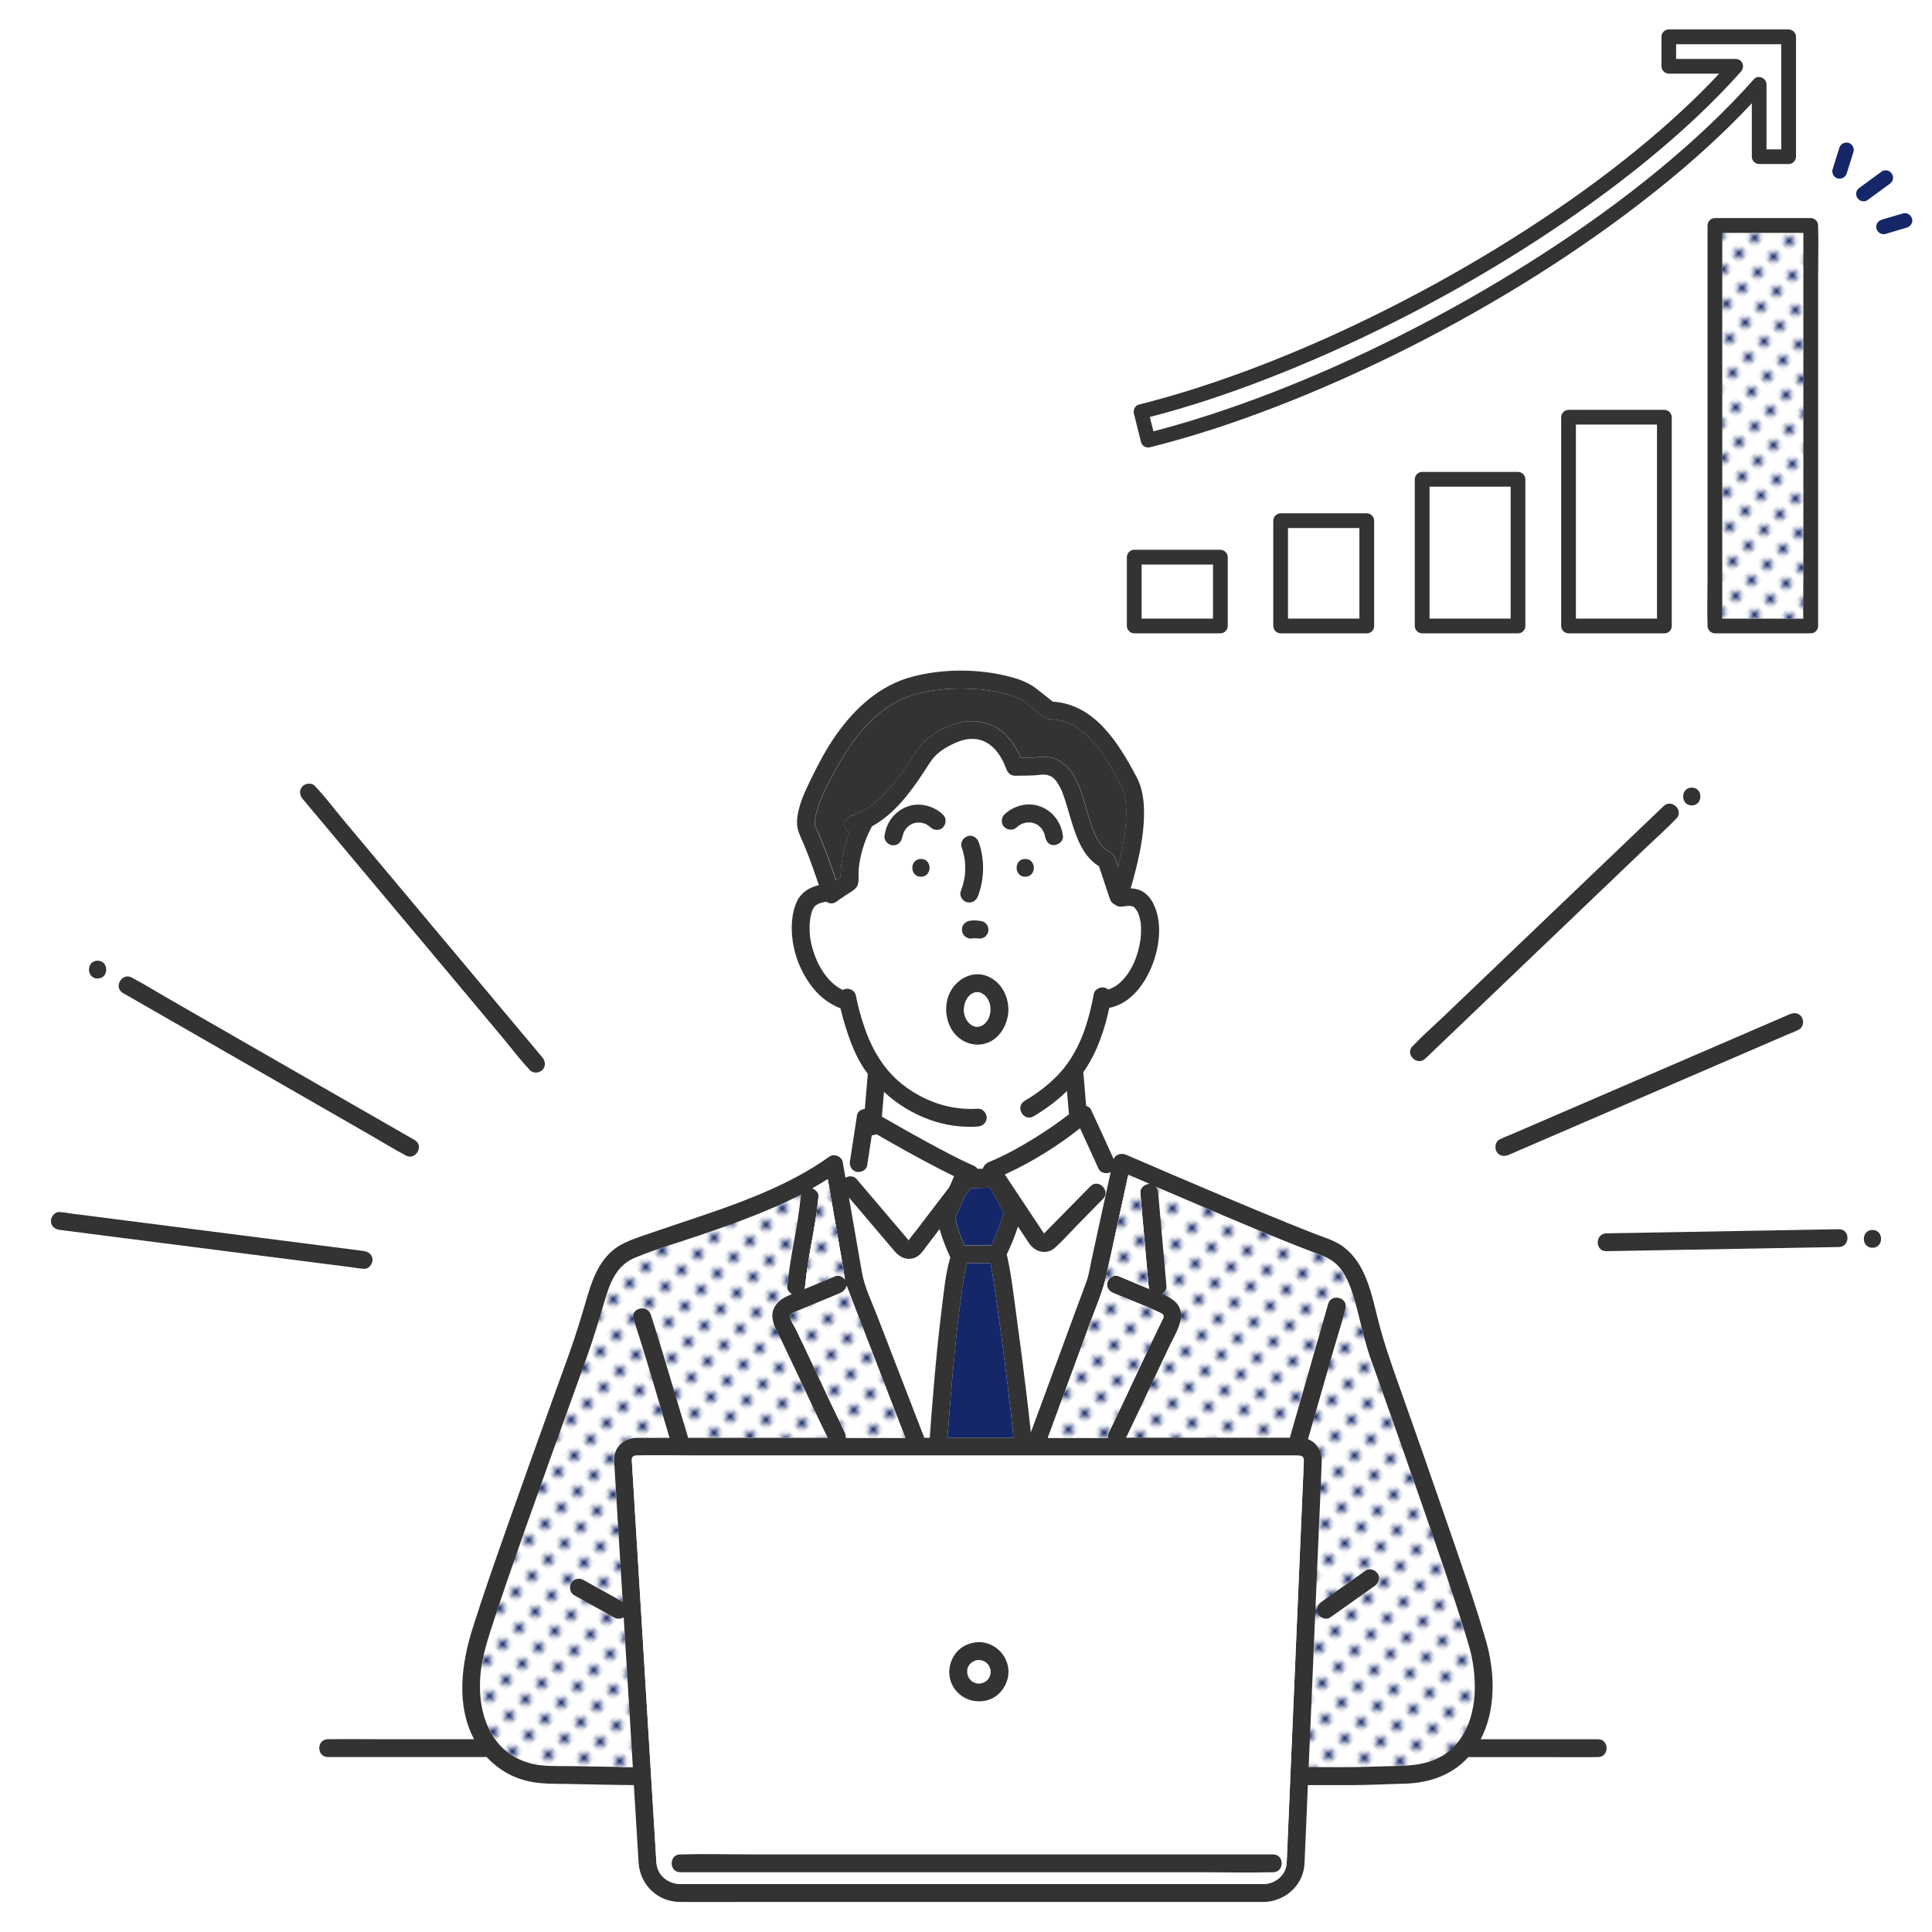 <?xml version="1.0" encoding="UTF-8"?>
<svg id="feature02" xmlns="http://www.w3.org/2000/svg" width="500" height="500" xmlns:xlink="http://www.w3.org/1999/xlink" viewBox="0 0 500 500">
  <defs>
    <style>
      .cls-1 {
        fill: url(#_新規パターン_2-4);
      }

      .cls-1, .cls-2, .cls-3, .cls-4, .cls-5, .cls-6, .cls-7, .cls-8, .cls-9, .cls-10 {
        stroke-width: 0px;
      }

      .cls-2 {
        fill: url(#_新規パターン_2-2);
      }

      .cls-3 {
        fill: #152768;
      }

      .cls-4 {
        fill: none;
      }

      .cls-5 {
        fill: url(#_新規パターン_2-5);
      }

      .cls-6 {
        fill: url(#_新規パターン_2);
      }

      .cls-11 {
        clip-path: url(#clippath);
      }

      .cls-7 {
        fill: url(#_新規パターン_2-6);
      }

      .cls-8 {
        fill: #333;
      }

      .cls-9 {
        fill: url(#_新規パターン_2-3);
      }

      .cls-10 {
        fill: #fff;
      }
    </style>
    <clipPath id="clippath">
      <rect class="cls-4" y="0" width="500" height="500"/>
    </clipPath>
    <pattern id="_新規パターン_2" data-name="新規パターン 2" x="0" y="0" width="4.98" height="5.18" patternTransform="translate(5527.49 -7172.52) rotate(-45) scale(1.15)" patternUnits="userSpaceOnUse" viewBox="0 0 4.98 5.18">
      <g>
        <rect class="cls-4" y="0" width="4.98" height="5.18"/>
        <rect class="cls-10" x="0" y="0" width="4.98" height="5.18"/>
        <circle class="cls-3" cx="2.49" cy="2.59" r="1.06"/>
      </g>
    </pattern>
    <pattern id="_新規パターン_2-2" data-name="新規パターン 2" patternTransform="translate(5973.21 -7148.52) rotate(-45) scale(1.19)" xlink:href="#_新規パターン_2"/>
    <pattern id="_新規パターン_2-3" data-name="新規パターン 2" patternTransform="translate(5973.21 -7148.52) rotate(-45) scale(1.19)" xlink:href="#_新規パターン_2"/>
    <pattern id="_新規パターン_2-4" data-name="新規パターン 2" patternTransform="translate(5973.21 -7148.52) rotate(-45) scale(1.19)" xlink:href="#_新規パターン_2"/>
    <pattern id="_新規パターン_2-5" data-name="新規パターン 2" patternTransform="translate(5973.21 -7148.52) rotate(-45) scale(1.19)" xlink:href="#_新規パターン_2"/>
    <pattern id="_新規パターン_2-6" data-name="新規パターン 2" patternTransform="translate(5973.21 -7148.52) rotate(-45) scale(1.19)" xlink:href="#_新規パターン_2"/>
  </defs>
  <g class="cls-11">
    <g id="AdobeStock_486859202">
      <g>
        <path class="cls-4" d="M453.92,20.48c1.12-1.26,3.25-.23,3.25,1.35v16.81h3.81V11.44h-27.2v3.81h15.45c1.72,0,2.42,2.05,1.35,3.25-.86.96-1.72,1.92-2.6,2.86-7.61,8.17-15.99,15.62-24.73,22.56-9.56,7.59-19.58,14.59-29.91,21.09-10.56,6.64-21.45,12.76-32.59,18.37-10.88,5.47-22.02,10.45-33.38,14.84-9.75,3.76-19.68,7.07-29.79,9.69.31,1.23.62,2.47.92,3.7.63-.16,1.26-.32,1.88-.49,11.11-2.98,22-6.75,32.67-11.03,11.51-4.61,22.78-9.84,33.79-15.56,11.26-5.85,22.25-12.22,32.9-19.12,10.29-6.67,20.26-13.83,29.72-21.63,8.69-7.17,16.98-14.87,24.46-23.31Z"/>
        <path class="cls-10" d="M334.22,160.09h17.59v-23.44h-18.48v23.44h.89Z"/>
        <path class="cls-8" d="M353.72,132.84h-22.29c-1.03,0-1.91.87-1.91,1.91v27.25c0,1.03.87,1.91,1.91,1.91h22.29c.56,0,.98-.2,1.29-.51.02-.02.04-.04.06-.06.01-.01.02-.02.04-.04.31-.3.52-.73.52-1.3v-27.25c0-1.03-.87-1.91-1.91-1.91ZM333.33,136.65h18.48v23.44h-18.48v-23.44Z"/>
        <path class="cls-10" d="M296.34,160.09h17.59v-13.99h-18.48v13.99h.89Z"/>
        <path class="cls-8" d="M293.54,163.9h22.29c.56,0,.98-.2,1.29-.51.02-.02.04-.04.06-.06.01-.01.02-.02.04-.04.31-.3.52-.73.52-1.3v-17.8c0-1.03-.87-1.91-1.91-1.91h-22.29c-1.03,0-1.91.87-1.91,1.91v17.8c0,1.03.87,1.91,1.91,1.91ZM295.45,146.1h18.48v13.99h-18.48v-13.99Z"/>
        <path class="cls-10" d="M408.99,160.09h19.84v-50.21h-20.99v50.21h1.15Z"/>
        <path class="cls-8" d="M430.74,106.07h-24.8c-1.03,0-1.91.87-1.91,1.91v54.02c0,1.03.87,1.91,1.91,1.91h24.8c.56,0,.98-.2,1.29-.51.02-.02.04-.04.07-.06.01-.01.02-.02.03-.04.31-.3.52-.73.52-1.3v-54.02c0-1.03-.87-1.91-1.91-1.91ZM407.84,114.64v-4.76h20.99v50.21h-20.99v-45.45Z"/>
        <path class="cls-10" d="M371.11,160.09h19.84v-34.15h-20.99v34.15h1.15Z"/>
        <path class="cls-8" d="M392.85,122.13h-24.8c-1.03,0-1.91.87-1.91,1.91v37.96c0,1.03.87,1.91,1.91,1.91h24.8c.56,0,.98-.2,1.29-.51.02-.02.04-.04.07-.06.01-.01.02-.02.03-.04.31-.3.52-.73.52-1.3v-37.96c0-1.03-.87-1.91-1.91-1.91ZM369.96,128.77v-2.83h20.99v34.15h-20.99v-31.32Z"/>
        <path class="cls-6" d="M446.87,160.09h19.81c-.06-3.62.03-7.25.03-10.87V60.26h-20.95c0,.77-.04,1.54-.04,2.3v97.53h1.15Z"/>
        <path class="cls-8" d="M468.62,163.9c.56,0,.98-.2,1.29-.51.02-.02.04-.04.06-.06.01-.01.02-.02.04-.04.31-.3.52-.73.52-1.3v-90.87c0-4.19.13-8.4,0-12.59,0-.06,0-.12,0-.18,0-1.03-.87-1.91-1.91-1.91h-24.8c-1.03,0-1.91.87-1.91,1.91v90.87c0,4.19-.13,8.4,0,12.59,0,.06,0,.12,0,.18,0,1.03.87,1.91,1.91,1.91h24.8ZM445.72,126.86V62.56c0-.76.03-1.53.04-2.3h20.95v88.97c0,3.62-.09,7.25-.03,10.87h-20.96v-33.23Z"/>
        <path class="cls-8" d="M453.37,26.73v13.81c0,1.03.87,1.91,1.91,1.91h7.62c1.03,0,1.91-.87,1.91-1.91V9.53c0-1.03-.87-1.91-1.91-1.91h-31.01c-.56,0-.98.2-1.29.51-.02.02-.04.04-.06.06-.01.01-.02.02-.03.04-.31.3-.52.73-.52,1.3v7.62c0,1.03.87,1.91,1.91,1.91h13.03c-6.46,6.89-13.45,13.26-20.75,19.25-9.23,7.58-18.96,14.54-28.99,21.01-10.39,6.71-21.11,12.9-32.09,18.59-10.73,5.56-21.71,10.65-32.93,15.13-10.34,4.13-20.89,7.79-31.64,10.68-1.25.34-2.5.66-3.75.97-1.02.25-1.58,1.36-1.33,2.34.62,2.46,1.23,4.93,1.85,7.39.25,1.01,1.36,1.58,2.34,1.33,11.05-2.77,21.88-6.35,32.5-10.45,11.71-4.52,23.18-9.66,34.39-15.31,11.42-5.76,22.58-12.06,33.4-18.89,10.59-6.69,20.85-13.9,30.64-21.71,8.76-6.99,17.16-14.49,24.82-22.68ZM366.84,84.54c-11.01,5.72-22.27,10.95-33.79,15.56-10.67,4.27-21.56,8.04-32.67,11.03-.63.17-1.26.33-1.88.49-.31-1.23-.62-2.47-.92-3.7,10.11-2.62,20.05-5.93,29.79-9.69,11.36-4.38,22.5-9.37,33.38-14.84,11.14-5.6,22.03-11.73,32.59-18.37,10.33-6.5,20.35-13.5,29.91-21.09,8.74-6.94,17.11-14.39,24.73-22.56.88-.94,1.75-1.9,2.6-2.86,1.07-1.2.37-3.25-1.35-3.25h-15.45v-3.81h27.2v27.2h-3.81v-16.81c0-1.58-2.13-2.61-3.25-1.35-7.48,8.44-15.77,16.14-24.46,23.31-9.46,7.8-19.44,14.97-29.72,21.63-10.65,6.9-21.64,13.27-32.9,19.12Z"/>
        <path class="cls-3" d="M475.6,46.18c1.04.24,2.02-.31,2.34-1.33.51-1.62,1.01-3.24,1.52-4.86.07-.23.15-.46.22-.7.3-.95-.35-2.12-1.33-2.34-1.04-.24-2.02.31-2.34,1.33-.51,1.62-1.01,3.24-1.52,4.86-.07.23-.15.46-.22.7-.3.95.35,2.12,1.33,2.34Z"/>
        <path class="cls-3" d="M481.77,52.03c.47.11,1.06.11,1.47-.19,1.67-1.23,3.35-2.45,5.02-3.68.24-.17.48-.35.71-.52.41-.3.73-.63.88-1.14.13-.46.07-1.06-.19-1.47-.26-.41-.65-.76-1.14-.88-.47-.11-1.06-.11-1.47.19-1.67,1.23-3.35,2.45-5.02,3.67-.24.17-.48.35-.71.52-.41.3-.73.63-.88,1.14-.13.46-.07,1.06.19,1.47.26.41.65.77,1.14.88Z"/>
        <path class="cls-3" d="M486.96,56.87c-.96.28-1.65,1.35-1.33,2.34.31.97,1.32,1.63,2.34,1.33,1.61-.48,3.22-.95,4.83-1.43.23-.07.47-.14.7-.21.96-.28,1.65-1.35,1.33-2.34-.31-.97-1.32-1.63-2.34-1.33-1.61.48-3.22.95-4.83,1.43-.23.07-.47.14-.7.21Z"/>
      </g>
      <g>
        <path class="cls-8" d="M134.5,266.66c-4.67-5.57-9.33-11.14-14-16.71-5.67-6.77-11.34-13.53-17.01-20.3-4.88-5.83-9.77-11.66-14.65-17.49-2.37-2.83-4.62-5.88-7.17-8.56-.04-.04-.07-.08-.1-.12-.8-.96-2.44-.83-3.26,0-.95.95-.8,2.3,0,3.26,1.95,2.33,3.91,4.66,5.86,6.99,4.67,5.57,9.33,11.14,14,16.71,5.67,6.77,11.34,13.53,17.01,20.3,4.88,5.83,9.77,11.66,14.65,17.49,2.37,2.83,4.62,5.88,7.17,8.56.04.04.07.08.1.12.8.96,2.44.83,3.26,0,.95-.95.8-2.3,0-3.26-1.95-2.33-3.91-4.66-5.86-6.99Z"/>
        <path class="cls-8" d="M107.29,295.03c-2.42-1.39-4.83-2.78-7.25-4.16-5.84-3.35-11.68-6.71-17.52-10.06-7.03-4.04-14.06-8.08-21.1-12.12-6.08-3.49-12.16-6.99-18.24-10.48-2.96-1.7-5.88-3.52-8.89-5.11-.04-.02-.09-.05-.13-.08-2.58-1.48-4.91,2.5-2.33,3.98,2.42,1.39,4.83,2.78,7.25,4.16,5.84,3.35,11.68,6.71,17.52,10.06,7.03,4.04,14.06,8.08,21.1,12.12,6.08,3.49,12.16,6.99,18.24,10.48,2.96,1.7,5.88,3.52,8.89,5.11.04.02.09.05.13.08,2.58,1.48,4.91-2.5,2.33-3.98Z"/>
        <path class="cls-8" d="M94.1,323.75c-2.6-.33-5.19-.66-7.78-1-6.27-.8-12.54-1.61-18.82-2.41-7.55-.97-15.11-1.94-22.66-2.9-6.54-.84-13.07-1.67-19.61-2.51-2.17-.28-4.34-.56-6.51-.83-1.02-.13-2.07-.35-3.09-.4-.05,0-.09-.01-.14-.02-1.24-.16-2.31,1.17-2.31,2.31,0,1.38,1.07,2.15,2.31,2.31,2.59.33,5.19.66,7.78,1,6.27.8,12.54,1.61,18.82,2.41,7.55.97,15.11,1.94,22.66,2.9,6.54.84,13.07,1.67,19.61,2.51,2.17.28,4.34.56,6.51.83,1.02.13,2.07.35,3.09.4.05,0,.09.01.14.02,1.24.16,2.31-1.17,2.31-2.31,0-1.38-1.07-2.15-2.31-2.31Z"/>
        <path class="cls-8" d="M25.26,253.24c2.97,0,2.97-4.61,0-4.61s-2.97,4.61,0,4.61Z"/>
      </g>
      <g>
        <path class="cls-8" d="M409.58,235.04c5.4-5.17,10.81-10.33,16.21-15.5,2.62-2.5,5.37-4.91,7.88-7.53.03-.04.07-.07.11-.11,2.15-2.06-1.11-5.32-3.26-3.26-2.15,2.06-4.3,4.11-6.45,6.17-5.17,4.94-10.33,9.88-15.5,14.82-6.25,5.98-12.5,11.95-18.75,17.93-5.4,5.17-10.81,10.33-16.21,15.5-2.62,2.5-5.37,4.91-7.88,7.53-.03.04-.07.07-.11.11-2.15,2.06,1.11,5.32,3.26,3.26,2.15-2.06,4.3-4.11,6.45-6.17,5.17-4.94,10.33-9.88,15.5-14.82,6.25-5.98,12.5-11.95,18.75-17.93Z"/>
        <path class="cls-8" d="M437.52,278.56c6.23-2.69,12.46-5.38,18.7-8.07,2.07-.89,4.14-1.79,6.21-2.68.97-.42,2.01-.78,2.95-1.28.04-.02.09-.04.13-.06,1.14-.49,1.4-2.17.83-3.16-.69-1.18-2.01-1.32-3.16-.83-2.49,1.08-4.99,2.15-7.48,3.23-5.95,2.57-11.91,5.14-17.86,7.71-7.24,3.12-14.48,6.25-21.71,9.37-6.23,2.69-12.46,5.38-18.7,8.07-2.07.89-4.14,1.79-6.21,2.68-.97.42-2.01.78-2.95,1.28-.04.02-.09.04-.13.06-1.14.49-1.4,2.17-.83,3.16.69,1.18,2.01,1.32,3.16.83,2.49-1.08,4.99-2.15,7.48-3.23,5.95-2.57,11.91-5.14,17.86-7.71,7.24-3.12,14.48-6.25,21.71-9.37Z"/>
        <path class="cls-8" d="M475.89,318.12c-6.78.12-13.56.24-20.34.36-10.8.19-21.6.38-32.4.58-2.47.04-4.94.09-7.42.13-2.97.05-2.98,4.67,0,4.61,6.78-.12,13.56-.24,20.34-.36,10.8-.19,21.6-.38,32.4-.58,2.47-.04,4.94-.09,7.42-.13,2.97-.05,2.98-4.67,0-4.61Z"/>
        <path class="cls-8" d="M437.83,208.44c2.97,0,2.97-4.61,0-4.61s-2.97,4.61,0,4.61Z"/>
        <path class="cls-8" d="M484.59,318.31c-2.97,0-2.97,4.61,0,4.61s2.97-4.61,0-4.61Z"/>
      </g>
      <g>
        <path class="cls-2" d="M163.31,450.09c-.16-2.63-.32-5.26-.48-7.9-.48-7.89-.96-15.78-1.45-23.68-.71.44-1.67.47-2.42.06-.43-.24-.86-.48-1.29-.72-3.02-1.68-6.04-3.36-9.06-5.04-1.13-.63-1.4-2.07-.83-3.16.59-1.12,2.1-1.41,3.16-.83.43.24.86.48,1.29.72,2.97,1.65,5.93,3.3,8.9,4.95-.23-3.8-.46-7.59-.7-11.39-.49-8.04-.98-16.08-1.47-24.13-.04-.58-.1-1.17-.05-1.76.25-3.04,2.77-5.11,5.73-5.15,1.49-.02,2.98,0,4.46,0h4.15c-.1-.32-.19-.64-.28-.96-2.95-9.92-5.77-19.91-9.04-29.73-.94-2.83,3.52-4.03,4.45-1.23,1.48,4.46,2.82,8.97,4.17,13.47,1.85,6.14,3.69,12.29,5.51,18.44h36.12c-1.58-3.27-3.15-6.55-4.7-9.84-2.39-5.09-4.76-10.18-7.2-15.25-.97-2.01-2.42-4.21-2.43-6.51-.01-2.16,1.48-3.85,3.31-4.8.57-.29,1.16-.56,1.75-.82-.72-.4-1.28-1.15-1.2-1.99.72-7.79,2.76-15.39,3.48-23.18.02-.2.06-.4.12-.59-2.44,1.25-4.93,2.41-7.44,3.5-6.26,2.69-12.67,4.99-19.12,7.17-5.52,1.87-11.19,3.5-16.57,5.75-4.78,2-6.44,6.65-7.8,11.32-1.44,4.95-2.92,9.84-4.67,14.7-3.29,9.12-6.59,18.24-9.85,27.37-3.69,10.33-7.37,20.66-10.92,31.03-1.35,3.94-2.68,7.88-3.95,11.84-1.36,4.26-2.59,8.52-2.78,13.02-.22,5.2.7,10.55,3.62,14.94.08.12.17.22.25.33,1.36,1.92,3.11,3.48,5.12,4.61,1.99,1.12,4.21,1.85,6.52,2.12,2.9.34,5.93.2,8.84.25,4.06.07,8.11.14,12.17.21,1,.02,2,.02,2.99.03-.05-.87-.11-1.74-.16-2.61-.09-1.54-.19-3.08-.28-4.61Z"/>
        <path class="cls-9" d="M301.86,332.89c.07.83-.46,1.56-1.16,1.97,1.04.44,2.04.95,2.9,1.61,4.24,3.26.77,8.28-.98,11.93-1.29,2.69-2.57,5.39-3.84,8.1-2.44,5.21-4.89,10.41-7.38,15.59h42.39c.67-2.33,1.33-4.66,2-6.99,1.86-6.5,3.73-13.01,5.59-19.52.78-2.71,1.55-5.42,2.33-8.12.82-2.85,5.27-1.63,4.45,1.23-.01.05-.03.1-.04.14-.8,3.34-1.9,6.64-2.85,9.94-1.95,6.81-3.9,13.62-5.85,20.43-.31,1.09-.62,2.18-.94,3.27,2.31.88,3.65,3.19,3.56,5.67-.24,7.07-.6,14.15-.9,21.22-.55,12.88-1.1,25.75-1.65,38.63-.17,4.04-.34,8.07-.52,12.11-.07,1.54-.13,3.08-.2,4.61-.04.88-.08,1.76-.11,2.64h7.54c1.45,0,2.9.02,4.35-.01,3.66-.09,7.32-.2,10.98-.3,3.92-.11,7.69-.39,11.16-2.32.18-.1.36-.18.54-.29,1.9-1.17,3.42-2.64,4.63-4.32,4.74-6.62,4.46-16.49,2.32-24.04-.25-.85-.5-1.7-.76-2.55-3.37-11.02-7.19-21.92-10.96-32.81-4.01-11.6-8.09-23.19-12.21-34.75-.86-2.4-1.76-4.79-2.49-7.23-1.06-3.56-1.83-7.2-2.8-10.79-.82-3.04-1.74-6.11-3.46-8.78-1.44-2.23-3.37-3.48-5.82-4.4-10.83-4.07-21.47-8.65-32.12-13.17-3.52-1.5-7.04-3-10.56-4.51.4.42.64,1,.7,1.62.72,8.07,1.43,16.13,2.15,24.2ZM353.43,406.45c1.05-.75,2.53-.15,3.16.83.72,1.11.15,2.46-.83,3.16-.47.34-.95.67-1.42,1.01-3.35,2.38-6.71,4.76-10.06,7.13-1.05.75-2.53.15-3.16-.83-.72-1.11-.15-2.46.83-3.16.47-.34.95-.67,1.42-1.01,3.35-2.38,6.71-4.76,10.06-7.13Z"/>
        <path class="cls-10" d="M260.05,303.95c.97,1.46,1.93,2.91,2.9,4.37,1.98,2.98,3.96,5.97,5.94,8.95.31.47.63.95.94,1.42.08.12.26.32.39.51.06-.05.1-.09.11-.1,3.96-4.03,7.91-8.05,11.87-12.08,2.09-2.12,5.35,1.14,3.26,3.26-2.2,2.24-4.39,4.47-6.59,6.71-1.91,1.95-3.75,4.06-5.78,5.88-2.17,1.94-5.14,1.21-6.71-1.04-.54-.78-1.05-1.58-1.57-2.37-.45-.68-.9-1.36-1.35-2.04-.78,2.46-1.79,4.88-2.9,7.22,1.17,5.07,1.74,10.33,2.45,15.48.97,6.97,1.86,13.96,2.69,20.95.38,3.21.77,6.42,1.09,9.64.73-1.99,1.46-3.98,2.2-5.96,3.33-9.04,6.66-18.08,9.99-27.12.76-2.06,1.55-4.11,2.28-6.18.61-1.74.85-3.65,1.25-5.45,1.65-7.55,3.29-15.1,4.94-22.65-1,.55-2.61.27-3.11-.85-1.57-3.51-3.19-7.01-4.8-10.5-5.97,4.71-12.55,8.81-19.47,11.95Z"/>
        <path class="cls-10" d="M263.49,213.78s.01,0,.02,0c0,0,0,0,.01,0,0,0-.03.01-.03.01Z"/>
        <path class="cls-10" d="M269.83,319.61s.07-.09.16-.18c-.13.01-.23.06-.16.18Z"/>
        <path class="cls-10" d="M270.36,319.49s0,0,0,.01c.03.22.11-.06,0-.01Z"/>
        <path class="cls-10" d="M239.41,213.17c.11.04.17.07.21.09-.07-.05-.15-.09-.21-.09Z"/>
        <path class="cls-10" d="M251.89,265.55c-.05-.03-.11-.05-.16-.08-.05-.02.06.04.16.08Z"/>
        <path class="cls-10" d="M251.96,265.59s-.04-.02-.06-.03c0,0,0,0,0,0,.02.01.05.02.07.04Z"/>
        <path class="cls-10" d="M253.19,256.75c.08.01.16.02.24.03-.05-.03-.15-.03-.24-.03Z"/>
        <path class="cls-10" d="M255.94,263.43c.05-.11.09-.26,0,0h0Z"/>
        <path class="cls-10" d="M251.87,256.96c-.08.02-.15.07-.16.09.06-.03.12-.06.18-.09,0,0-.02,0-.02,0Z"/>
        <path class="cls-10" d="M253.29,265.75s-.09.01-.13.02c.02,0,.07,0,.13-.02Z"/>
        <path class="cls-10" d="M235.03,321.18c-.11.01-.18.06-.13.18,0-.02.11-.13.12-.16,0,0,0-.01.01-.02Z"/>
        <path class="cls-10" d="M251.96,256.92s-.04.02-.06.03c0,0,.01,0,.02,0,.02-.01.02-.01.05-.03Z"/>
        <path class="cls-10" d="M227,340.5c3.69,9.55,7.38,19.1,11.07,28.65.38.98.76,1.96,1.14,2.94h1.41c.32-4.38.65-8.76,1.03-13.14.58-6.76,1.22-13.52,2.07-20.25.55-4.36.95-9.02,2.22-13.3-1.09-2.39-2.06-4.8-2.78-7.32-1.1,1.45-2.21,2.89-3.31,4.34-.78,1.02-1.54,2.26-2.68,2.87-2.01,1.07-4.13.29-5.5-1.32-3.99-4.69-7.98-9.38-11.97-14.08,1.12,6.42,2.23,12.85,3.35,19.27.68,3.93,2.52,7.62,3.95,11.33Z"/>
        <path class="cls-10" d="M218.22,301.44c.19,1.12.39,2.23.58,3.35.88-.52,2.16-.5,2.85.31,2.11,2.48,4.22,4.96,6.33,7.44,2.35,2.76,4.69,5.52,7.04,8.28,0,.01.07.08.14.16.57-.86,1.29-1.66,1.91-2.47,2.87-3.76,5.75-7.52,8.62-11.28.41-.94.82-1.88,1.23-2.82-1.07-.51-2.14-1.04-3.19-1.59-5.73-2.94-11.36-6.08-16.93-9.31-.31.17-.67.28-1.08.3-.03,0-.07,0-.1,0-.4,2.61-.8,5.22-1.2,7.82-.19,1.24-1.75,1.91-2.84,1.61-1.3-.36-1.8-1.61-1.61-2.84.09-.6.18-1.21.28-1.81l-2.31,1.65c.07.14.12.28.15.44.04.25.09.51.13.76Z"/>
        <path class="cls-10" d="M249.51,262.01c.03.14.05.28.08.41.06.25.13.5.21.74,0,0,.06.15.1.25.05.1.1.22.1.22.13.24.27.47.42.7.02.04.05.07.08.11.1.09.19.22.28.31.08.08.16.16.25.24,0,0,.11.09.19.15.07.05.15.1.16.11.09.06.19.12.29.17.02.01.05.02.07.04.02,0,.08.04.17.08.02,0,.04.01.06.02.16.04.32.09.48.14.08.02.16.04.25.05-.09-.01-.19-.02-.28-.04.17.1.59.02.77.02.05,0,.11,0,.16-.01.07-.02.14-.04.15-.04.11-.03.22-.06.32-.09.03,0,.21-.09.28-.12.1-.06.21-.12.24-.13.1-.06.19-.12.29-.18,0,0,0,0,.02,0,.08-.07.17-.14.25-.22.15-.14.29-.3.42-.45-.06.04.3-.43.36-.53.09-.16.17-.32.26-.48,0,0,0-.02.01-.03.09-.25.18-.49.24-.74.06-.23.11-.47.15-.71,0-.07.02-.18.02-.23.01-.17.01-.34.02-.51,0-.24-.03-.47-.03-.71,0-.02,0-.02,0-.03,0-.02,0-.02,0-.04-.07-.32-.13-.63-.23-.94-.04-.13-.09-.25-.13-.38-.03-.06-.06-.15-.09-.2-.15-.3-.33-.57-.51-.86-.01-.02-.02-.03-.03-.05-.02-.01-.02-.02-.05-.05-.08-.08-.16-.17-.24-.26-.12-.12-.25-.24-.38-.36,0,0,0,0,0,0-.22-.09-.46-.26-.68-.39-.06-.03-.13-.06-.18-.08-.11-.03-.21-.06-.32-.09-.1-.03-.2-.05-.31-.06-.06,0-.13,0-.17,0-.14,0-.29,0-.43.01-.06,0-.08,0-.1,0-.19.04-.43.14-.56.19-.15.09-.21.11-.2.1-.02,0-.04.02-.05.03-.15.08-.29.18-.43.26,0,0-.01,0-.02,0-.16.19-.38.34-.55.53,0,0-.07.08-.13.15-.06.08-.16.21-.16.22-.13.2-.25.41-.37.63-.04.08-.08.16-.12.24-.05.14-.1.28-.14.42-.08.25-.14.49-.19.75,0,0-.03.24-.05.34,0,.11-.02.23-.02.23-.02.3-.01.61,0,.91,0,.08.01.16.02.24Z"/>
        <path class="cls-10" d="M234.5,281.4c5.39,3.91,11.87,6.01,18.54,5.55,1.25-.09,2.31,1.13,2.31,2.31,0,1.31-1.06,2.22-2.31,2.31-4.16.29-8.4-.32-12.33-1.72-4.43-1.58-8.5-4.06-11.94-7.24-.18,2.13-.36,4.27-.54,6.4,3.83,2.21,7.67,4.39,11.55,6.5,2.26,1.23,4.54,2.45,6.83,3.62.99.5,1.98.99,2.98,1.47.47.22.94.44,1.41.65.2.09.4.18.61.27,0,0,0,0,0,0,.06.02.11.05.17.07.45.18.89.52,1.22.93.45-.02.9-.03,1.35-.05.22-.77.88-1.43,1.64-1.74,4.1-1.68,8.01-3.87,11.77-6.19,3.07-1.9,6.06-3.93,8.9-6.16-.02-.1-.04-.2-.05-.3-.04-.43-.07-.86-.11-1.3-.12-1.47-.24-2.94-.37-4.41-2.58,2.53-5.51,4.69-8.64,6.55-2.56,1.52-4.88-2.47-2.33-3.98,4.63-2.75,8.85-6.21,11.77-10.67,3.36-5.12,5.05-11.05,6.14-17.03.22-1.23,1.72-1.92,2.84-1.61.35.1.64.26.88.48,1.66-.52,2.91-1.47,4.21-2.96,2.58-2.98,4.12-7.66,4.29-11.58.04-.91,0-2.26-.1-2.89-.06-.39-.47-1.96-.6-2.29-.24-.55-.9-1.52-1.27-1.72-.12-.07-.62-.19-.82-.2-.62-.03-1.23.04-1.85.15-.78.14-1.56-.03-2.12-.49-.57-.24-1.05-.72-1.29-1.45-.94-2.83-1.88-5.65-2.83-8.48-2.48-1.47-4.17-3.97-5.31-6.58-1.21-2.77-1.99-5.67-2.85-8.56-.39-1.33-.81-2.67-1.31-3.96-.02-.04-.1-.26-.15-.37-.05-.11-.12-.28-.12-.27-.12-.26-.25-.52-.38-.78-.27-.51-.57-1-.9-1.48-.01-.02-.02-.03-.03-.04-.01-.01-.02-.02-.04-.04-.08-.09-.15-.17-.22-.26-.19-.21-.39-.39-.6-.58,0,0,0,0-.02-.02-.1-.07-.2-.14-.31-.21-.14-.09-.28-.16-.43-.23.13.08-.54-.2-.71-.24-.11-.03-.23-.05-.34-.07,0,0,0,0,0,0,0,0,0,0-.01,0-.29-.02-.58-.03-.87-.02-.17,0-.34.02-.51.03-.03,0-.04,0-.06,0-.03,0-.04,0-.08.01-2.14.29-4.34.2-6.49.25-1.07.02-1.88-.75-2.22-1.69-.72-1.94-1.69-3.85-3.14-5.34-1.06-1.09-2.28-1.84-3.52-2.2-.36-.1-.72-.18-1.08-.25-.01,0-.02,0-.03,0,0,0,0,0-.01,0-.14-.01-.29-.03-.43-.04-.57-.03-1.15-.02-1.72.04-.03.01-.61.1-.75.13-.31.07-.61.15-.92.24-.59.18-1.15.39-1.71.65-1.77.81-3.5,1.76-4.91,3.14-1.28,1.25-2.14,2.82-3.11,4.3-3.53,5.37-7.74,11.01-13.47,14.12-.03.07-.06.15-.1.22-1.26,2.36-2.18,4.86-2.77,7.47-.27,1.2-.47,2.4-.57,3.63-.11,1.26.22,3.12-.42,4.23-.56.97-2.09,1.69-2.98,2.31-.84.58-1.69,1.16-2.53,1.74-.77.53-1.7.39-2.4-.09,0,0-.02,0-.02,0-1.32.2-2.4.5-3.12,1.32,0,0-.47.8-.48.81-.22.54-.35,1.13-.47,1.7-.44,2.24-.34,4.86.21,7.22,1.07,4.58,3.77,9.68,8.1,11.79.17-.1.35-.18.55-.24,1.13-.31,2.61.39,2.84,1.61.47,2.54,1.17,5.05,1.96,7.5,2.11,6.52,5.42,12.25,11.05,16.32ZM238.34,226.91c-2.97,0-2.97-4.61,0-4.61s2.97,4.61,0,4.61ZM265.33,226.91c-2.97,0-2.97-4.61,0-4.61s2.97,4.61,0,4.61ZM259.94,210.8c2.37-2.32,6.12-3.28,9.27-2.1,3.34,1.26,5.49,4.2,5.89,7.71.15,1.28-1.18,2.26-2.31,2.31-1.34.06-2.17-1.11-2.31-2.31.07.64.01.13-.02-.02-.03-.13-.06-.26-.1-.39-.04-.13-.08-.26-.12-.38-.01-.04-.17-.36-.11-.26-.02-.03-.03-.06-.04-.07-.07-.14-.15-.28-.24-.42-.06-.09-.11-.18-.17-.27-.05-.07-.09-.13-.14-.2-.1-.14-.06-.09.11.15-.04-.17-.42-.47-.55-.59-.1-.09-.2-.18-.3-.27-.09-.07-.12-.11-.13-.13-.17-.11-.43-.23-.53-.28-.1-.06-.21-.1-.31-.16,0,0-.01,0-.02,0-.26-.08-.52-.17-.79-.22-.08-.02-.16-.03-.24-.05-.02,0-.03,0-.04,0-.07,0-.13,0-.16,0-.27-.01-.55,0-.82.02-.08,0-.12,0-.15,0-.08.02-.17.05-.21.06-.27.06-.53.14-.79.23-.04.05-.14.09-.18.09-.11.05-.23.1-.25.11-.08.05-.43.31-.6.4-.03.02-.05.03-.07.03,0,0,0,0,0,0-.1.09-.2.19-.3.28-.92.9-2.33.85-3.26,0-.91-.84-.86-2.42,0-3.26ZM255.49,239.44c.21.36.31.75.31,1.16-.03.2-.05.41-.08.61-.07.3-.21.56-.41.78-.16.25-.38.45-.65.59-.26.17-.55.26-.86.27-.25.06-.5.04-.75-.01-.39-.04-.78-.06-1.17-.04,0,0-.02,0-.02,0-.41.11-.82.11-1.23,0-.18-.08-.37-.16-.55-.23-.35-.21-.62-.48-.83-.83-.08-.18-.16-.37-.23-.55-.1-.31-.11-.61-.04-.92.01-.31.11-.59.27-.86.14-.27.34-.48.59-.65.22-.2.48-.34.78-.41.1-.03.21-.06.32-.07.31-.05.63-.1.95-.11.25-.01.5,0,.75.01.49.03.98.1,1.46.18.39.11.73.31,1.02.59.12.16.24.31.36.47ZM248.66,230.65c.37-.97.67-1.97.87-2.99.05-.24.09-.48.13-.72,0,0,.05-.41.06-.43.05-.52.08-1.04.09-1.56,0-.52,0-1.04-.04-1.56-.02-.22-.04-.44-.06-.67-.02-.13-.02-.2-.02-.21-.01-.09-.03-.19-.04-.28-.17-1.03-.43-2.03-.77-3.02-.42-1.22.48-2.47,1.61-2.84,1.24-.4,2.45.47,2.84,1.61,1.53,4.45,1.47,9.49-.2,13.89-.46,1.21-1.52,1.91-2.84,1.61-1.14-.26-2.04-1.71-1.61-2.84ZM246.59,255.63c2.02-2.79,5.57-4.34,8.92-2.99,3.49,1.41,5.43,4.95,5.47,8.62-.05,3.88-2.38,8.07-6.43,8.93-3.48.73-6.92-1.09-8.53-4.22-1.65-3.19-1.58-7.38.57-10.34ZM228.94,216.46c.41-3.51,2.55-6.44,5.89-7.71,3.15-1.19,6.9-.22,9.27,2.1.92.9.84,2.35,0,3.26-.85.93-2.4.84-3.26,0-.12-.11-.24-.22-.36-.33-.23-.14-.45-.3-.69-.43-.04-.02-.09-.06-.14-.09-.01,0-.03-.01-.05-.02-.08-.03-.15-.06-.23-.08-.26-.09-.53-.16-.79-.22-.05-.01-.27-.04-.31-.05-.03,0-.05,0-.05,0-.27-.02-.55-.02-.82,0-.01,0-.04,0-.07,0-.07.01-.25.03-.29.04-.27.06-.53.14-.79.22-.02,0-.02,0-.03,0,0,0,0,0-.01,0-.1.05-.19.1-.29.15-.14.08-.28.16-.42.25-.06.04-.46.27-.16.1.28-.16-.09.08-.14.12-.1.09-.2.18-.3.27-.1.09-.19.19-.28.29,0,.01-.03.03-.05.06.05-.05-.15.18-.18.24-.08.11-.15.23-.22.34-.07.12-.13.23-.2.35-.02.03-.03.07-.05.1-.04.23-.18.48-.24.7-.05.18-.17,1-.09.34-.15,1.29-.94,2.25-2.31,2.31-1.15.05-2.45-1.1-2.31-2.31Z"/>
        <path class="cls-10" d="M235.41,321.26c.05.06.09.11.09.12.03-.04-.02-.08-.09-.12Z"/>
        <path class="cls-10" d="M263.52,213.77s.04-.01.06-.02c.09-.07.18-.19-.06.02Z"/>
        <path class="cls-10" d="M264.59,213.14s.01,0,.02,0c0,0,0,0,0,0,0,0,0,0,.01-.02,0,0-.02.02-.03.02Z"/>
        <path class="cls-10" d="M266.76,212.82s.12.02.23.03c-.04-.03-.14-.04-.23-.03Z"/>
        <path class="cls-10" d="M264.43,213.22c.07-.03.13-.06.16-.08-.17.06-.19.09-.16.08Z"/>
        <path class="cls-8" d="M219.97,300.4c-.19,1.23.31,2.48,1.61,2.84,1.09.3,2.65-.37,2.84-1.61.4-2.61.8-5.22,1.2-7.82.03,0,.07,0,.1,0,.41-.02.77-.13,1.08-.3,5.57,3.23,11.2,6.37,16.93,9.31,1.06.54,2.12,1.07,3.19,1.59-.41.94-.82,1.88-1.23,2.82-2.87,3.76-5.75,7.52-8.62,11.28-.62.81-1.34,1.61-1.91,2.47-.07-.08-.13-.15-.14-.16-2.35-2.76-4.69-5.52-7.04-8.28-2.11-2.48-4.22-4.96-6.33-7.44-.69-.81-1.97-.84-2.85-.31-.19-1.12-.39-2.23-.58-3.35-.04-.25-.09-.51-.13-.76-.03-.15-.08-.3-.15-.44-.53-1.11-2.22-1.67-3.24-.94-11.11,7.93-24.31,12.4-37.13,16.71-2.89.97-5.78,1.93-8.66,2.93-2.65.92-5.47,1.76-7.96,3.07-5.13,2.7-7.33,8.02-8.89,13.3-1.48,5.02-2.95,10-4.73,14.93-1.51,4.2-3.03,8.39-4.54,12.59-3.79,10.51-7.56,21.03-11.28,31.56-3.15,8.95-6.33,17.91-9.18,26.96-2.92,9.25-4.35,19.91.36,28.76h-23.85c-4.46,0-8.93-.08-13.39,0-.19,0-.39,0-.59,0-2.97,0-2.97,4.61,0,4.61h41.09c2.92,3.17,6.73,5.4,11.01,6.31,3.3.7,6.7.6,10.06.66,5.65.1,11.3.25,16.95.29.02,0,.05,0,.07,0,.26,4.3.53,8.6.79,12.9.14,2.37.28,4.74.43,7.11.37,5.79,4.89,10.2,10.76,10.24,5.06.03,10.13,0,15.19,0h135.81c5.26-.1,9.91-3.92,10.52-9.24.07-.59.08-1.17.11-1.76.13-2.94.25-5.89.38-8.83.15-3.47.3-6.94.44-10.41h3.75c2.48,0,4.97,0,7.45,0,4.49,0,8.98-.27,13.47-.36,5.53-.12,10.75-1.5,15.04-5.12.65-.55,1.24-1.15,1.81-1.78h19.59c4.46,0,8.93.08,13.39,0,.19,0,.39,0,.59,0,2.97,0,2.97-4.61,0-4.61h-30.37c1.23-2.36,2.07-4.92,2.54-7.5,1.07-5.92.53-12-1.1-17.77-3.02-10.45-6.68-20.73-10.22-31.01-4.17-12.11-8.41-24.19-12.7-36.25-1.96-5.5-3.83-10.95-5.23-16.63-1.59-6.45-3.15-13.99-8.75-18.24-2.09-1.59-4.65-2.33-7.07-3.26-2.43-.94-4.84-1.91-7.25-2.88-5.76-2.33-11.49-4.73-17.21-7.14-8.11-3.42-16.19-6.9-24.27-10.38-.14-.06-.28-.12-.42-.18-1.2-.52-2.81-.24-3.29,1.11-.95-2.12-1.91-4.23-2.88-6.34-.99-2.14-1.98-4.29-2.97-6.43-.27-.58-.74-.9-1.28-1.03-.2-2.36-.39-4.73-.59-7.09-.04-.43-.07-.86-.11-1.3,0-.11-.03-.21-.05-.32.15-.21.3-.41.45-.62,3.22-4.81,5.09-10.39,6.29-16.03,5.57-1.09,9.22-6.18,11.16-11.17,1.86-4.8,2.61-10.88.31-15.66-.66-1.37-1.7-2.7-3.08-3.4-.92-.47-1.88-.66-2.86-.7.5-1.66.96-3.34,1.37-5.02,1.24-5.03,2.23-10.31,2.08-15.51-.08-2.79-.53-5.6-1.82-8.1-4.68-8.82-10.81-18.99-21.78-19.69-1.4-1.11-2.8-2.21-4.2-3.32-2.29-1.81-5.16-2.73-7.98-3.39-7.78-1.82-16.41-1.78-24.15.25-8.37,2.19-14.87,8.13-19.75,15.07-2.49,3.55-4.53,7.38-6.42,11.27-1.69,3.48-3.57,7.28-3.69,11.22-.07,2.19.96,3.93,1.79,5.88.82,1.95,1.56,3.93,2.27,5.92.55,1.53,1.07,3.06,1.59,4.6-2.37.52-4.54,1.84-5.63,4.11-1.08,2.23-1.42,4.9-1.38,7.36.08,5.48,2.14,10.98,5.57,15.23,1.87,2.32,4.26,4.1,7.03,5.18.36,1.56.8,3.11,1.27,4.63,1.19,3.84,2.65,7.72,4.9,11.08.29.43.61.84.92,1.26,0,.05-.02.1-.03.16l-.76,8.9c-.94.08-1.87.65-2.02,1.65-.26,1.67-.51,3.35-.77,5.02-.25,1.66-.51,3.31-.76,4.97-.09.6-.18,1.21-.28,1.81ZM247.95,341.8c.13-1.11.26-2.22.4-3.33.06-.5.13-1,.2-1.5.01-.1.06-.41.07-.48.04-.29.08-.58.12-.87.41-2.88.78-5.88,1.57-8.72h6c.81,3.85,1.3,7.79,1.85,11.67.95,6.64,1.78,13.1,2.62,19.98.55,4.51,1.09,9.02,1.51,13.54h-17.08c.22-2.98.44-5.96.69-8.94.39-4.74.8-9.47,1.28-14.2.24-2.38.49-4.77.77-7.14ZM247.2,315.24c.83-1.89,1.65-3.79,2.48-5.68.52-.68,1.04-1.36,1.55-2.03,1.66-.05,3.31-.11,4.96-.16.03,0,.07,0,.1,0,1.13,2.14,2.26,4.28,3.38,6.42-.05.24-.1.49-.16.73-.15.61-.34,1.22-.54,1.82-.21.65-.45,1.29-.69,1.93-.12.32-.25.64-.38.96-.12.29-.28.69-.3.73-.33.78-.68,1.56-1.03,2.33h-7c-.99-2.28-1.8-4.6-2.38-7.04ZM235.5,321.38s-.03-.06-.09-.12c.07.04.11.08.09.12ZM235.03,321.18s0,.01-.01.02c-.01.02-.13.14-.12.16-.05-.12.03-.17.13-.18ZM231.67,323.98c1.37,1.61,3.48,2.39,5.5,1.32,1.14-.61,1.9-1.85,2.68-2.87,1.1-1.45,2.21-2.89,3.31-4.34.72,2.52,1.68,4.93,2.78,7.32-1.27,4.27-1.67,8.93-2.22,13.3-.85,6.73-1.49,13.49-2.07,20.25-.38,4.38-.71,8.76-1.03,13.14h-1.41c-.38-.98-.76-1.96-1.14-2.94-3.69-9.55-7.38-19.1-11.07-28.65-1.43-3.71-3.27-7.4-3.95-11.33-1.12-6.42-2.23-12.85-3.35-19.27,3.99,4.69,7.98,9.38,11.97,14.08ZM219.09,332.74s.02.08.04.12c.82,2.13,1.64,4.25,2.46,6.38,3.5,9.06,7,18.12,10.5,27.18.73,1.89,1.46,3.78,2.19,5.67h-15.36c.03-.46-.06-.93-.27-1.38-2.46-5.08-4.87-10.18-7.26-15.29-1.07-2.29-2.14-4.58-3.23-6.86-.74-1.54-1.47-3.08-2.22-4.62-.41-.86-2.02-3.02-1.14-3.84.56-.52,1.55-.8,2.25-1.09,1.13-.47,2.25-.94,3.38-1.41,2.33-.97,4.65-1.94,6.98-2.91.87-.36,1.55-1.06,1.67-1.94ZM208.36,332.89c.72-7.79,2.76-15.39,3.48-23.18.09-.98-.67-1.83-1.56-2.16,1.34-.75,2.65-1.54,3.94-2.36,1.31,7.51,2.61,15.02,3.92,22.53.19,1.1.31,2.28.53,3.41-.56-.75-1.58-1.26-2.47-.89-2.25.94-4.51,1.88-6.76,2.82-.4.17-.81.33-1.21.49.07-.21.12-.43.14-.66ZM160.76,457.29c-4.06-.07-8.11-.14-12.17-.21-2.91-.05-5.94.09-8.84-.25-2.32-.27-4.54-1-6.52-2.12-2.01-1.14-3.76-2.69-5.12-4.61-.08-.11-.17-.21-.25-.33-2.92-4.39-3.84-9.74-3.62-14.94.19-4.5,1.43-8.76,2.78-13.02,1.26-3.97,2.6-7.91,3.95-11.84,3.55-10.38,7.23-20.71,10.92-31.03,3.27-9.13,6.56-18.25,9.85-27.37,1.75-4.85,3.22-9.75,4.67-14.7,1.36-4.66,3.03-9.31,7.8-11.32,5.38-2.25,11.05-3.89,16.57-5.75,6.45-2.18,12.86-4.48,19.12-7.17,2.52-1.08,5-2.24,7.44-3.5-.06.19-.1.38-.12.59-.72,7.79-2.76,15.39-3.48,23.18-.08.84.48,1.59,1.2,1.99-.59.26-1.18.53-1.75.82-1.83.94-3.32,2.63-3.31,4.8.01,2.3,1.46,4.5,2.43,6.51,2.44,5.06,4.81,10.16,7.2,15.25,1.54,3.29,3.12,6.57,4.7,9.84h-36.12c-1.83-6.15-3.66-12.3-5.51-18.44-1.36-4.5-2.69-9.01-4.17-13.47-.93-2.8-5.39-1.6-4.45,1.23,3.27,9.82,6.08,19.81,9.04,29.73.1.32.19.64.28.96h-4.15c-1.49,0-2.98-.02-4.46,0-2.97.04-5.48,2.12-5.73,5.15-.05.58.01,1.17.05,1.76.49,8.04.98,16.08,1.47,24.13.23,3.8.46,7.59.7,11.39-2.97-1.65-5.93-3.3-8.9-4.95-.43-.24-.86-.48-1.29-.72-1.05-.59-2.57-.29-3.16.83-.57,1.09-.3,2.53.83,3.16,3.02,1.68,6.04,3.36,9.06,5.04.43.24.86.48,1.29.72.74.41,1.7.38,2.42-.06.48,7.89.96,15.78,1.45,23.68.16,2.63.32,5.26.48,7.9.09,1.54.19,3.08.28,4.61.05.87.11,1.74.16,2.61-1,0-2-.01-2.99-.03ZM337.13,385.09c-.46,10.69-.91,21.39-1.37,32.08-.55,12.96-1.11,25.92-1.66,38.88-.35,8.23-.7,16.46-1.05,24.68-.02.52-.02,1.05-.07,1.57-.25,3.06-3,5.23-5.97,5.29h-145.42c-1.79,0-3.57,0-5.36,0-3.35-.01-6.14-2.23-6.36-5.66-.44-7.01-.86-14.03-1.29-21.05-.77-12.67-1.55-25.35-2.32-38.02-.7-11.44-1.4-22.88-2.1-34.33-.19-3.06-.37-6.12-.56-9.18-.03-.49-.1-1-.09-1.5,0-.85.43-1.14,1.22-1.16,4.74-.14,9.51,0,14.25,0h156.48c1.26,0,2.02.02,1.97,1.47-.08,2.31-.2,4.61-.3,6.92ZM309.58,311.58c10.65,4.52,21.29,9.1,32.12,13.17,2.44.92,4.38,2.16,5.82,4.4,1.72,2.66,2.64,5.74,3.46,8.78.97,3.59,1.74,7.23,2.8,10.79.73,2.44,1.63,4.83,2.49,7.23,4.13,11.57,8.2,23.15,12.21,34.75,3.77,10.89,7.58,21.79,10.96,32.81.26.85.51,1.7.76,2.55,2.15,7.55,2.43,17.42-2.32,24.04-1.2,1.68-2.72,3.15-4.63,4.32-.18.11-.36.19-.54.29-3.47,1.93-7.24,2.21-11.16,2.32-3.66.1-7.32.21-10.98.3-1.45.04-2.9.01-4.35.01h-7.54c.04-.88.07-1.76.11-2.64.07-1.54.13-3.08.2-4.61.17-4.04.34-8.07.52-12.11.55-12.88,1.1-25.75,1.65-38.63.3-7.07.66-14.14.9-21.22.09-2.47-1.26-4.79-3.56-5.67.31-1.09.62-2.18.94-3.27,1.95-6.81,3.9-13.62,5.85-20.43.95-3.3,2.05-6.6,2.85-9.94.01-.05.03-.1.04-.14.82-2.86-3.63-4.08-4.45-1.23-.78,2.71-1.55,5.42-2.33,8.12-1.86,6.5-3.73,13.01-5.59,19.52-.67,2.33-1.33,4.66-2,6.99h-42.39c2.5-5.18,4.95-10.38,7.38-15.59,1.27-2.71,2.55-5.41,3.84-8.1,1.75-3.65,5.22-8.68.98-11.93-.86-.66-1.86-1.17-2.9-1.61.7-.41,1.23-1.14,1.16-1.97-.72-8.07-1.43-16.13-2.15-24.2-.05-.62-.3-1.19-.7-1.62,3.52,1.51,7.04,3.01,10.56,4.51ZM292.01,304.05c1.8.78,3.61,1.56,5.41,2.33,0,0,0,0-.01,0-1.16,0-2.42,1.06-2.31,2.31.72,8.07,1.43,16.13,2.15,24.2.02.23.08.46.15.67-.12-.05-.25-.1-.37-.15l-7.61-3.18c-1.15-.48-2.54.52-2.84,1.61-.37,1.33.46,2.36,1.61,2.84,3.85,1.61,7.83,3.06,11.6,4.86.31.15,1.1.44,1.27.8.25.54-.42,1.57-.64,2.03-.8,1.66-1.6,3.32-2.4,4.99-2.1,4.4-4.15,8.83-6.23,13.25-1.59,3.38-3.2,6.74-4.83,10.1-.21.44-.3.92-.27,1.38h-15.5c.26-.71.53-1.43.79-2.14,3.51-9.55,7.03-19.09,10.54-28.64,1.38-3.74,2.97-7.41,3.82-11.31,1.89-8.65,3.78-17.3,5.66-25.96ZM284.33,302.5c.5,1.12,2.11,1.4,3.11.85-1.65,7.55-3.29,15.1-4.94,22.65-.39,1.8-.64,3.71-1.25,5.45-.73,2.07-1.52,4.12-2.28,6.18-3.33,9.04-6.66,18.08-9.99,27.12-.73,1.99-1.46,3.98-2.2,5.96-.32-3.22-.71-6.44-1.09-9.64-.83-6.99-1.72-13.97-2.69-20.95-.71-5.14-1.28-10.4-2.45-15.48,1.11-2.35,2.12-4.76,2.9-7.22.45.68.9,1.36,1.35,2.04.52.79,1.03,1.59,1.57,2.37,1.57,2.25,4.54,2.99,6.71,1.04,2.03-1.82,3.87-3.93,5.78-5.88,2.2-2.24,4.39-4.47,6.59-6.71,2.08-2.12-1.18-5.38-3.26-3.26-3.96,4.03-7.91,8.05-11.87,12.08,0,0-.05.05-.11.1-.13-.19-.31-.39-.39-.51-.31-.47-.63-.95-.94-1.42-1.98-2.98-3.96-5.97-5.94-8.95-.97-1.46-1.93-2.91-2.9-4.37,6.92-3.14,13.5-7.24,19.47-11.95,1.61,3.5,3.23,6.99,4.8,10.5ZM269.98,319.44c-.09.09-.16.17-.16.18-.07-.12.03-.16.16-.18ZM270.36,319.49c.12-.04.04.24,0,.01,0,0,0,0,0-.01ZM211.86,215.79c-.21-.48-.42-.96-.65-1.43-.27-.58-.17-.23-.3-.81-.11-.49,0-1.65.17-2.42.98-4.41,3.37-8.69,5.54-12.61,2.56-4.63,5.56-9.02,9.46-12.63,3.42-3.16,7.14-5.31,11.55-6.42,4.47-1.13,9.15-1.43,13.75-1.2,4.08.2,8.72.89,12.24,2.49.12.06.68.29.84.34.02.02.04.03.06.05.54.39,1.04.82,1.56,1.23,1.16.92,2.32,1.83,3.48,2.75.76.6,1.36.95,2.39,1.02,1.24.08,2.39.25,3.58.63,2.18.7,4.11,2.02,5.76,3.59,3.88,3.69,6.47,8.54,8.95,13.22.04.07.18.38.23.48.03.1.13.35.16.42.18.53.33,1.07.45,1.61.23,1.08.28,1.62.34,2.88.1,2.36-.1,5.05-.41,7.17-.4,2.77-.99,5.51-1.68,8.22-.17-.5-.33-1-.5-1.51-.18-.55-.34-1.18-.7-1.63-.39-.49-.89-.69-1.41-1-.15-.09-.29-.19-.43-.28-.05-.04-.25-.19-.32-.26-.31-.28-.59-.57-.87-.88-.05-.06-.14-.17-.19-.23-.13-.18-.26-.37-.39-.55-.49-.74-.9-1.53-1.27-2.34-.03-.07-.11-.26-.14-.33-.08-.2-.16-.4-.24-.6-.18-.48-.36-.96-.52-1.45-.31-.92-.59-1.85-.87-2.78-.55-1.86-1.06-3.74-1.7-5.58-1.24-3.53-3.02-7.12-6.71-8.56-.96-.37-2.04-.53-3.06-.53-.55,0-1.36-.02-1.88.17-.11,0-.23,0-.34.01-1.2.03-2.4.06-3.61.08-1.42-3.22-3.47-6.21-6.6-7.96-2.83-1.57-6.13-1.89-9.26-1.15-3.78.9-7.78,3.16-10.28,6.15-1.34,1.6-2.37,3.43-3.53,5.16-1.11,1.65-2.26,3.28-3.53,4.81-2.87,3.47-6.31,6.72-10.74,7.97-1.2.34-1.94,1.63-1.61,2.84.2.72.66,1.18,1.24,1.43-1.46,3.71-2.27,7.63-2.38,11.63-.39.27-.78.54-1.17.81-.58-1.73-1.17-3.46-1.79-5.17-.84-2.31-1.72-4.6-2.7-6.85ZM223.45,265.08c-.79-2.45-1.49-4.96-1.96-7.5-.23-1.23-1.71-1.92-2.84-1.61-.2.06-.38.14-.55.24-4.33-2.11-7.03-7.21-8.1-11.79-.55-2.36-.65-4.98-.21-7.22.11-.57.25-1.16.47-1.7,0,0,.48-.81.48-.81.72-.82,1.79-1.12,3.12-1.32,0,0,.02,0,.02,0,.7.48,1.63.62,2.4.09.84-.58,1.69-1.16,2.53-1.74.89-.61,2.42-1.34,2.98-2.31.65-1.11.32-2.97.42-4.23.1-1.22.3-2.43.57-3.63.59-2.61,1.51-5.11,2.77-7.47.04-.07.07-.15.1-.22,5.74-3.11,9.95-8.75,13.47-14.12.98-1.49,1.83-3.05,3.11-4.3,1.4-1.37,3.13-2.33,4.91-3.14.56-.25,1.12-.47,1.71-.65.3-.09.61-.17.92-.24.14-.03.73-.12.75-.13.57-.06,1.14-.07,1.72-.04.14,0,.29.02.43.04,0,0,0,0,.01,0,.01,0,.01,0,.03,0,.37.06.73.14,1.08.25,1.24.36,2.46,1.11,3.52,2.2,1.45,1.49,2.42,3.4,3.14,5.34.35.95,1.15,1.72,2.22,1.69,2.15-.05,4.36.04,6.49-.25.04,0,.05,0,.08-.01.02,0,.03,0,.06,0,.17-.01.34-.03.51-.03.29,0,.58,0,.87.02,0,0,0,0,.01,0,0,0,0,0,0,0,.11.03.23.05.34.07.16.04.83.32.71.24.14.07.29.15.43.23.11.07.21.14.31.21,0,0,0,0,.02.02.2.19.41.38.6.58.08.08.15.17.22.26.02.02.02.02.04.04.01.02.01.02.03.04.33.48.63.97.9,1.48.13.26.26.52.38.78,0,0,.07.17.12.27.05.12.14.33.15.37.51,1.3.92,2.63,1.31,3.96.85,2.89,1.64,5.79,2.85,8.56,1.14,2.61,2.84,5.11,5.31,6.58.94,2.83,1.88,5.65,2.83,8.48.24.73.73,1.21,1.29,1.45.56.46,1.35.63,2.12.49.61-.11,1.22-.18,1.85-.15.2,0,.7.13.82.2.37.21,1.04,1.17,1.27,1.72.14.32.55,1.89.6,2.29.09.62.14,1.98.1,2.89-.17,3.92-1.71,8.6-4.29,11.58-1.3,1.5-2.55,2.45-4.21,2.96-.24-.21-.53-.38-.88-.48-1.12-.31-2.61.38-2.84,1.61-1.09,5.97-2.78,11.9-6.14,17.03-2.92,4.46-7.14,7.92-11.77,10.67-2.55,1.51-.23,5.5,2.33,3.98,3.14-1.86,6.07-4.03,8.64-6.55.12,1.47.25,2.94.37,4.41.04.43.07.86.11,1.3,0,.1.03.2.05.3-2.84,2.22-5.83,4.26-8.9,6.16-3.76,2.32-7.67,4.51-11.77,6.19-.76.31-1.42.97-1.64,1.74-.45.02-.9.03-1.35.05-.33-.41-.77-.75-1.22-.93-.06-.02-.11-.05-.17-.07,0,0,0,0,0,0-.2-.09-.41-.18-.61-.27-.47-.21-.94-.43-1.41-.65-1-.47-1.99-.97-2.98-1.47-2.3-1.17-4.57-2.38-6.83-3.62-3.88-2.12-7.73-4.29-11.55-6.5.18-2.13.36-4.27.54-6.4,3.44,3.18,7.51,5.66,11.94,7.24,3.92,1.4,8.17,2.01,12.33,1.72,1.24-.09,2.31-1,2.31-2.31,0-1.18-1.06-2.39-2.31-2.31-6.68.46-13.15-1.65-18.54-5.55-5.63-4.08-8.95-9.81-11.05-16.32Z"/>
        <path class="cls-10" d="M282.52,341.31c-3.51,9.55-7.03,19.09-10.54,28.64-.26.71-.53,1.43-.79,2.14h15.5c-.03-.46.05-.94.27-1.38,1.62-3.36,3.24-6.72,4.83-10.1,2.08-4.42,4.13-8.85,6.23-13.25.8-1.66,1.6-3.33,2.4-4.99.22-.46.89-1.49.64-2.03-.17-.37-.96-.66-1.27-.8-3.77-1.79-7.74-3.25-11.6-4.86-1.15-.48-1.98-1.51-1.61-2.84.3-1.09,1.69-2.09,2.84-1.61l7.61,3.18c.12.05.25.1.37.15-.07-.22-.13-.44-.15-.67-.72-8.07-1.43-16.13-2.15-24.2-.11-1.25,1.14-2.31,2.31-2.31,0,0,0,0,.01,0-1.81-.78-3.61-1.55-5.41-2.33-1.89,8.65-3.78,17.3-5.66,25.96-.85,3.9-2.44,7.57-3.82,11.31Z"/>
        <path class="cls-1" d="M282.52,341.31c-3.51,9.55-7.03,19.09-10.54,28.64-.26.71-.53,1.43-.79,2.14h15.5c-.03-.46.05-.94.27-1.38,1.62-3.36,3.24-6.72,4.83-10.1,2.08-4.42,4.13-8.85,6.23-13.25.8-1.66,1.6-3.33,2.4-4.99.22-.46.89-1.49.64-2.03-.17-.37-.96-.66-1.27-.8-3.77-1.79-7.74-3.25-11.6-4.86-1.15-.48-1.98-1.51-1.61-2.84.3-1.09,1.69-2.09,2.84-1.61l7.61,3.18c.12.05.25.1.37.15-.07-.22-.13-.44-.15-.67-.72-8.07-1.43-16.13-2.15-24.2-.11-1.25,1.14-2.31,2.31-2.31,0,0,0,0,.01,0-1.81-.78-3.61-1.55-5.41-2.33-1.89,8.65-3.78,17.3-5.66,25.96-.85,3.9-2.44,7.57-3.82,11.31Z"/>
        <path class="cls-10" d="M216.19,330.23c.89-.37,1.91.14,2.47.89-.22-1.13-.34-2.31-.53-3.41-1.31-7.51-2.61-15.02-3.92-22.53-1.29.83-2.6,1.61-3.94,2.36.89.33,1.65,1.18,1.56,2.16-.72,7.79-2.76,15.39-3.48,23.18-.02.23-.08.45-.14.66.41-.16.81-.32,1.21-.49,2.25-.94,4.51-1.88,6.76-2.82Z"/>
        <path class="cls-5" d="M216.19,330.23c.89-.37,1.91.14,2.47.89-.22-1.13-.34-2.31-.53-3.41-1.31-7.51-2.61-15.02-3.92-22.53-1.29.83-2.6,1.61-3.94,2.36.89.33,1.65,1.18,1.56,2.16-.72,7.79-2.76,15.39-3.48,23.18-.02.23-.08.45-.14.66.41-.16.81-.32,1.21-.49,2.25-.94,4.51-1.88,6.76-2.82Z"/>
        <path class="cls-10" d="M217.41,334.68c-2.33.97-4.65,1.94-6.98,2.91-1.13.47-2.25.94-3.38,1.41-.7.29-1.69.57-2.25,1.09-.88.82.72,2.98,1.14,3.84.74,1.54,1.48,3.08,2.22,4.62,1.09,2.28,2.16,4.57,3.23,6.86,2.39,5.11,4.8,10.21,7.26,15.29.21.44.3.92.27,1.38h15.36c-.73-1.89-1.46-3.78-2.19-5.67-3.5-9.06-7-18.12-10.5-27.18-.82-2.13-1.64-4.25-2.46-6.38-.02-.04-.02-.08-.04-.12-.12.89-.8,1.58-1.67,1.94Z"/>
        <path class="cls-7" d="M217.41,334.68c-2.33.97-4.65,1.94-6.98,2.91-1.13.47-2.25.94-3.38,1.41-.7.29-1.69.57-2.25,1.09-.88.82.72,2.98,1.14,3.84.74,1.54,1.48,3.08,2.22,4.62,1.09,2.28,2.16,4.57,3.23,6.86,2.39,5.11,4.8,10.21,7.26,15.29.21.44.3.92.27,1.38h15.36c-.73-1.89-1.46-3.78-2.19-5.67-3.5-9.06-7-18.12-10.5-27.18-.82-2.13-1.64-4.25-2.46-6.38-.02-.04-.02-.08-.04-.12-.12.89-.8,1.58-1.67,1.94Z"/>
        <path class="cls-8" d="M251.9,256.95c-.06.03-.12.06-.18.09,0,.01.05-.01.2-.1,0,0-.01,0-.02,0Z"/>
        <path class="cls-8" d="M251.89,265.55s0,0,0,0c-.09-.05-.14-.07-.17-.08.05.03.11.05.16.08Z"/>
        <path class="cls-8" d="M254.55,270.18c4.05-.85,6.38-5.05,6.43-8.93-.05-3.67-1.98-7.21-5.47-8.62-3.34-1.35-6.9.2-8.92,2.99-2.15,2.96-2.22,7.15-.57,10.34,1.61,3.13,5.05,4.95,8.53,4.22ZM253.16,265.76s.09-.01.13-.02c-.06.01-.12.02-.13.02ZM255.94,263.43c.09-.26.05-.11,0,0h0ZM253.44,256.78c-.08-.01-.16-.02-.24-.03.09,0,.19,0,.24.03ZM249.5,260.62c.02-.1.05-.34.05-.34.05-.25.11-.5.19-.75.04-.14.1-.28.14-.42.04-.08.08-.16.12-.24.11-.22.23-.42.37-.63,0,0,.1-.14.16-.22.06-.07.13-.15.13-.15.17-.19.39-.34.55-.53,0,0,0,0,.02,0,.15-.09.28-.18.43-.26.02,0,.03-.02.05-.03,0-.01.08-.06.16-.09,0,0,.02,0,.02,0,.02-.01.04-.02.06-.03-.02.01-.03.01-.05.03.13-.04.37-.14.56-.19.02,0,.05,0,.1,0,.14,0,.29-.01.43-.01.04,0,.11,0,.17,0,.1.02.2.04.31.06.11.03.22.06.32.09.05.02.13.05.18.08.22.14.47.3.68.39,0,0,0,0,0,0,.12.12.26.23.38.36.08.08.16.17.24.26.02.02.03.03.05.05,0,.02.01.02.03.05.18.28.36.56.51.86.02.05.06.14.09.2.05.12.09.25.13.38.1.31.16.62.23.94,0,.02,0,.02,0,.04,0,.01,0,.02,0,.03,0,.23.03.47.03.71,0,.17,0,.34-.02.51,0,.05-.01.16-.02.23-.04.24-.09.48-.15.71-.07.25-.16.5-.24.74,0,0,0,.02-.01.03-.09.16-.17.33-.26.48-.06.1-.42.58-.36.53-.14.16-.27.31-.42.45-.08.08-.16.15-.25.22,0,0,0,0-.02,0-.1.06-.19.12-.29.18-.02.01-.13.07-.24.13-.07.03-.25.11-.28.12-.11.03-.21.06-.32.09,0,0-.08.02-.15.04-.05,0-.11,0-.16.01-.18,0-.6.08-.77-.02.09.01.19.02.28.04-.08-.01-.17-.03-.25-.05-.16-.05-.32-.09-.48-.14-.02,0-.04-.01-.06-.02.02.01.04.02.06.03-.02-.01-.05-.02-.07-.04-.1-.04-.21-.11-.16-.08-.02-.01-.05-.02-.07-.04-.1-.05-.2-.11-.29-.17,0,0-.08-.06-.16-.11-.07-.06-.18-.15-.19-.15-.08-.08-.17-.16-.25-.24-.09-.1-.18-.23-.28-.31-.03-.04-.05-.07-.08-.11-.14-.23-.29-.46-.42-.7,0,0-.06-.13-.1-.22-.04-.1-.1-.25-.1-.25-.08-.24-.15-.49-.21-.74-.03-.14-.05-.28-.08-.41,0-.08-.01-.16-.02-.24-.02-.3-.02-.61,0-.91,0,0,0-.12.02-.23Z"/>
        <path class="cls-8" d="M265.33,222.29c-2.97,0-2.97,4.61,0,4.61s2.97-4.61,0-4.61Z"/>
        <path class="cls-8" d="M238.34,222.29c-2.97,0-2.97,4.61,0,4.61s2.97-4.61,0-4.61Z"/>
        <path class="cls-8" d="M233.55,216.46c-.08.67.04-.16.09-.34.06-.22.2-.47.24-.7.02-.03.03-.07.05-.1.06-.12.13-.24.2-.35.07-.12.14-.23.22-.34.04-.05.23-.29.18-.24.02-.03.04-.05.05-.06.09-.1.18-.2.28-.29.1-.09.19-.19.3-.27.05-.04.43-.28.14-.12-.3.17.1-.06.16-.1.14-.09.27-.17.42-.25.09-.05.19-.1.29-.15,0,0,0,0,.01,0,.01,0,.02,0,.03,0,.26-.08.52-.17.79-.22.05-.01.23-.03.29-.04.03,0,.06,0,.07,0,.27-.01.55-.01.82,0,0,0,.03,0,.05,0,.04,0,.26.04.31.05.27.06.53.13.79.22.08.03.16.05.23.08.03.01.04.02.05.02.05.03.11.07.14.09.24.13.46.28.69.43.12.11.24.22.36.33.86.84,2.41.93,3.26,0,.84-.91.92-2.36,0-3.26-2.37-2.31-6.12-3.29-9.27-2.1-3.34,1.27-5.49,4.19-5.89,7.71-.14,1.2,1.16,2.36,2.31,2.31,1.37-.06,2.16-1.02,2.31-2.31ZM239.63,213.26s-.11-.04-.21-.09c.06,0,.14.04.21.09Z"/>
        <path class="cls-8" d="M264.59,213.14s-.09.05-.16.08c.04,0,.14-.04.18-.09,0,0,0,0,0,0,0,0-.01,0-.02,0Z"/>
        <path class="cls-8" d="M263.5,213.78s.05-.01.07-.03c-.03.01-.05.02-.06.02,0,0,0,0-.01,0Z"/>
        <path class="cls-8" d="M263.2,214.06c.1-.1.2-.19.3-.28,0,0,0,0,0,0,0,0-.01,0-.02,0,0,0,.02-.01.03-.01.24-.21.16-.09.06-.02.17-.09.52-.36.6-.4.02-.01.14-.06.25-.11-.04,0-.01-.02.16-.08.01,0,.03-.02.03-.02,0,0,0,.01-.01.02.26-.09.52-.17.79-.23.04,0,.12-.04.21-.06.03,0,.08,0,.15,0,.27-.02.55-.03.82-.02.03,0,.09,0,.16,0,.01,0,.02,0,.04,0,.08.01.16.03.24.05.27.06.53.14.79.22.01,0,.01,0,.02,0,.1.05.21.1.31.16.09.05.35.17.53.28.01.02.05.06.13.13.1.09.2.18.3.27.13.13.51.42.55.59-.18-.24-.21-.28-.11-.15.05.06.09.13.14.2.06.09.12.18.17.27.08.14.16.28.24.42,0,.01.02.04.04.07-.06-.09.09.22.11.26.04.13.08.26.12.38.04.13.07.26.1.39.03.15.09.66.02.02.14,1.19.96,2.37,2.31,2.31,1.13-.05,2.46-1.02,2.31-2.31-.4-3.51-2.55-6.45-5.89-7.71-3.15-1.19-6.89-.22-9.27,2.1-.86.84-.91,2.43,0,3.26.93.85,2.34.9,3.26,0ZM267,212.85c-.11-.02-.18-.03-.23-.03.1,0,.2,0,.23.03Z"/>
        <path class="cls-8" d="M250.27,233.49c1.32.3,2.38-.4,2.84-1.61,1.68-4.4,1.74-9.44.2-13.89-.39-1.14-1.6-2.01-2.84-1.61-1.13.36-2.03,1.62-1.61,2.84.34.98.6,1.99.77,3.02.02.09.03.18.04.28,0,.02,0,.08.02.21.02.22.04.44.06.67.04.52.05,1.04.04,1.56,0,.52-.04,1.04-.09,1.56,0,.02-.06.42-.06.43-.04.24-.08.48-.13.72-.2,1.02-.5,2.02-.87,2.99-.43,1.13.48,2.58,1.61,2.84Z"/>
        <path class="cls-8" d="M252.65,238.2c-.25-.02-.5-.02-.75-.01-.32.02-.64.07-.95.11-.11.02-.21.04-.32.07-.3.07-.56.21-.78.41-.25.16-.45.38-.59.65-.17.26-.26.55-.27.86-.07.31-.05.61.04.92.08.18.16.37.23.55.21.35.48.62.83.83.18.08.37.16.55.23.41.11.82.11,1.23,0,0,0,.02,0,.02,0,.39-.02.78,0,1.17.04.25.05.5.07.75.01.31-.01.59-.11.86-.27.27-.14.48-.34.65-.59.2-.22.34-.48.41-.78.03-.2.05-.41.08-.61,0-.42-.11-.8-.31-1.16-.12-.16-.24-.31-.36-.47-.29-.29-.63-.48-1.02-.59-.48-.08-.97-.14-1.46-.18Z"/>
        <path class="cls-8" d="M216.35,227.81c.39-.27.78-.54,1.17-.81.11-4,.92-7.93,2.38-11.63-.58-.25-1.05-.71-1.24-1.43-.33-1.21.41-2.5,1.61-2.84,4.43-1.25,7.87-4.5,10.74-7.97,1.27-1.53,2.42-3.16,3.53-4.81,1.16-1.73,2.19-3.56,3.53-5.16,2.5-2.99,6.5-5.25,10.28-6.15,3.13-.74,6.43-.43,9.26,1.15,3.14,1.74,5.18,4.74,6.6,7.96,1.2-.03,2.4-.06,3.61-.08.11,0,.23-.02.34-.01.52-.19,1.32-.17,1.88-.17,1.03,0,2.1.15,3.06.53,3.69,1.44,5.47,5.03,6.71,8.56.64,1.84,1.15,3.72,1.7,5.58.27.93.56,1.86.87,2.78.16.49.34.97.52,1.45.08.2.16.4.24.6.03.07.11.26.14.33.37.81.78,1.6,1.27,2.34.12.19.25.37.39.55.05.06.14.17.19.23.28.31.56.61.87.88.08.07.27.22.32.26.14.1.28.19.43.28.51.31,1.02.51,1.41,1,.36.45.51,1.08.7,1.63.17.5.33,1,.5,1.51.69-2.71,1.28-5.45,1.68-8.22.31-2.11.51-4.81.41-7.17-.06-1.26-.11-1.81-.34-2.88-.12-.55-.26-1.09-.45-1.61-.02-.07-.12-.32-.16-.42-.05-.1-.2-.4-.23-.48-2.48-4.68-5.07-9.53-8.95-13.22-1.65-1.57-3.58-2.89-5.76-3.59-1.19-.38-2.34-.55-3.58-.63-1.02-.07-1.63-.42-2.39-1.02-1.16-.92-2.32-1.83-3.48-2.75-.52-.41-1.03-.85-1.56-1.23-.02-.01-.04-.03-.06-.05-.16-.05-.72-.28-.84-.34-3.52-1.59-8.16-2.29-12.24-2.49-4.6-.22-9.27.07-13.75,1.2-4.41,1.11-8.13,3.26-11.55,6.42-3.9,3.61-6.91,8-9.46,12.63-2.17,3.93-4.55,8.2-5.54,12.61-.17.77-.28,1.93-.17,2.42.13.57.02.22.3.81.22.47.44.95.65,1.43.98,2.25,1.86,4.54,2.7,6.85.62,1.71,1.21,3.44,1.79,5.17Z"/>
        <path class="cls-3" d="M256.58,322.28c.36-.77.7-1.55,1.03-2.33.02-.04.18-.44.3-.73.13-.32.26-.64.38-.96.24-.64.48-1.28.69-1.93.2-.6.38-1.21.54-1.82.06-.24.11-.48.16-.73-1.13-2.14-2.26-4.28-3.38-6.42-.03,0-.07,0-.1,0-1.65.05-3.31.11-4.96.16-.52.68-1.04,1.36-1.55,2.03-.83,1.89-1.65,3.79-2.48,5.68.58,2.44,1.39,4.76,2.38,7.04h7Z"/>
        <path class="cls-3" d="M245.9,363.15c-.24,2.98-.47,5.96-.69,8.94h17.08c-.43-4.52-.97-9.04-1.51-13.54-.83-6.88-1.67-13.34-2.62-19.98-.55-3.88-1.04-7.82-1.85-11.67h-6c-.79,2.84-1.16,5.83-1.57,8.72-.04.29-.08.58-.12.87-.01.07-.05.38-.07.48-.07.5-.13,1-.2,1.5-.14,1.11-.28,2.22-.4,3.33-.28,2.38-.53,4.76-.77,7.14-.48,4.73-.89,9.46-1.28,14.2Z"/>
        <path class="cls-8" d="M341.94,414.6c-.98.7-1.54,2.05-.83,3.16.63.97,2.1,1.57,3.16.83,3.35-2.38,6.71-4.76,10.06-7.13.47-.34.95-.67,1.42-1.01.98-.7,1.54-2.05.83-3.16-.63-.97-2.1-1.57-3.16-.83-3.35,2.38-6.71,4.76-10.06,7.13-.47.34-.95.67-1.42,1.01Z"/>
        <path class="cls-10" d="M335.46,376.7h-156.48c-4.74,0-9.51-.14-14.25,0-.78.02-1.21.32-1.22,1.16,0,.5.06,1,.09,1.5.19,3.06.37,6.12.56,9.18.7,11.44,1.4,22.88,2.1,34.33.77,12.67,1.55,25.35,2.32,38.02.43,7.02.84,14.03,1.29,21.05.22,3.43,3.01,5.65,6.36,5.66,1.79,0,3.57,0,5.36,0h145.42c2.98-.06,5.72-2.23,5.97-5.29.04-.52.04-1.04.07-1.57.35-8.23.7-16.46,1.05-24.68.55-12.96,1.11-25.92,1.66-38.88.46-10.69.91-21.39,1.37-32.08.1-2.31.21-4.61.3-6.92.05-1.44-.71-1.47-1.97-1.47ZM247.53,427.65c1.94-2.36,5.48-3.3,8.34-2.22,3.05,1.15,5.09,3.95,5.14,7.23-.05,3.51-2.56,6.87-6.1,7.51-3.21.58-6.47-.75-8.17-3.59-1.7-2.85-1.27-6.41.8-8.92ZM329.47,484.53c-.09,0-.17,0-.26,0-6.21.18-12.45,0-18.66,0h-134.49c-2.97,0-2.97-4.61,0-4.61.09,0,.17,0,.26,0,6.21-.18,12.45,0,18.66,0h134.49c2.97,0,2.97,4.61,0,4.61Z"/>
        <path class="cls-10" d="M250.9,430.78s-.02.04-.04.05c.04-.02.08-.07.14-.13.03-.08.01-.11-.11.08Z"/>
        <path class="cls-10" d="M252.08,429.85c-.26.08-.11.04.03,0,0,0-.02,0-.03,0Z"/>
        <path class="cls-10" d="M252.08,435.47s.08.03.12.04c-.02-.02-.04-.04-.09-.07-.12-.05-.25-.04-.04.03Z"/>
        <path class="cls-10" d="M252.24,435.54s-.01-.02-.02-.02c0,0,0,0-.01,0,0,0,.03.02.03.03Z"/>
        <path class="cls-10" d="M253.81,435.69s.03,0,.04-.01c-.06,0-.15.02-.22.03.02,0,.07,0,.18-.02Z"/>
        <path class="cls-10" d="M253.92,435.69s-.03-.01-.05-.02c0,0-.01,0-.02,0,.03,0,.05,0,.07,0Z"/>
        <path class="cls-10" d="M256.35,432.07s-.01.04-.02.06c0,0,0,.02,0,.02,0-.03,0-.06.01-.08Z"/>
        <path class="cls-10" d="M250.28,432.32s0,.03,0,.04c-.01.22-.01.45,0,.67,0,.02,0,.02,0,.04,0,0,0,0,0,0,.02.09.04.19.06.28.04.16.19.44.21.62,0,0,0,.02.01.02.04.08.09.16.14.25.05.08.1.15.15.23.03.01.06.04.09.07.16.14.4.45.47.52,0,0,0,0,0,0,.07.05.13.09.2.13.09.06.34.15.5.24.04.02.07.04.1.07.09.03.18.06.27.09.13.04.26.06.39.09.22.01.45.03.67.02.02,0,.05,0,.08-.01-.04-.02.1-.08.24-.03.21-.05.42-.11.63-.18.01,0,.01,0,.02,0,0,0,0,0,.01,0,.08-.05.17-.09.25-.13.14-.08.35-.28.52-.35l.03-.03c.07-.06.14-.13.2-.19.07-.07.13-.16.21-.23.13-.2.24-.39.35-.59.03-.11.11-.26.13-.32.04-.13.07-.52.14-.65,0-.11.01-.21.01-.32,0-.07-.02-.21-.04-.34-.02-.05-.03-.13-.01-.2-.06-.23-.12-.45-.19-.67,0,0,0,0,0,0-.07-.12-.13-.25-.2-.37-.06-.11-.14-.21-.2-.31,0,0,0,0-.01-.01-.16-.16-.33-.33-.49-.49-.01-.01-.02-.01-.03-.02-.02-.01-.04-.03-.06-.04-.08-.05-.16-.1-.24-.15-.12-.07-.27-.13-.39-.21-.26-.08-.51-.15-.78-.22-.11,0-.23-.01-.34-.02-.12,0-.25,0-.37,0-.06,0-.22.03-.26.04-.09.02-.19.04-.28.07-.1.03-.19.06-.28.09-.11.12-.57.3-.7.38-.06.04-.44.24-.1.07.31-.16,0,.02-.09.09-.05.04-.19.22-.31.35-.02.05-.08.12-.15.14-.05.07-.1.15-.15.23-.07.12-.13.25-.2.37,0,0,0,0,0,0-.07.22-.14.43-.19.66-.02.09-.03.2-.06.29,0-.03.02-.05.02-.07.03-.21.13-.41,0,0Z"/>
        <path class="cls-10" d="M256.37,432.25s-.02-.07-.03-.1c0,.05,0,.11,0,.18.03.07.06.08.02-.08Z"/>
        <path class="cls-10" d="M250.83,434.46s.02.02.03.02c0,0,0,0,0-.01,0,0-.02,0-.02-.01Z"/>
        <path class="cls-10" d="M250.94,434.6c.12.19.09.05,0-.05-.03-.03-.06-.04-.08-.06.02.04.05.07.07.11Z"/>
        <path class="cls-10" d="M256.37,433.12c0,.13,0,.24,0,0h0Z"/>
        <path class="cls-10" d="M250.83,430.86s.01,0,.02,0c0,0,0,0,0-.01,0,0-.02.02-.03.02Z"/>
        <path class="cls-8" d="M254.9,440.17c3.55-.64,6.06-3.99,6.1-7.51-.05-3.28-2.08-6.09-5.14-7.23-2.86-1.07-6.4-.13-8.34,2.22-2.07,2.52-2.5,6.07-.8,8.92,1.7,2.85,4.96,4.17,8.17,3.59ZM256.37,433.12c0,.24,0,.13,0,0h0ZM252.08,429.85s.02,0,.03,0c-.13.05-.28.09-.03,0ZM250.31,432.11c.05-.22.12-.44.19-.66,0,0,0,0,0,0,.07-.12.13-.25.2-.37.05-.08.1-.15.15-.23,0,0-.01,0-.02,0,0,0,.02-.02.03-.02.01-.02.02-.04.04-.05.12-.19.14-.15.11-.08.12-.13.26-.31.31-.35.08-.07.4-.25.09-.09-.34.17.04-.03.1-.07.13-.09.6-.26.7-.38.09-.03.19-.06.28-.09.09-.03.19-.05.28-.07.04,0,.2-.03.26-.04.12,0,.25,0,.37,0,.11,0,.23.01.34.02.26.07.52.14.78.22.12.08.27.13.39.21.08.05.16.1.24.15.02.01.04.03.06.04.01,0,.01.01.03.02.16.16.33.33.49.49,0,0,0,0,.01.01.07.1.14.21.2.31.07.12.13.25.2.37,0,0,0,0,0,0,.07.22.13.45.19.67,0-.02,0-.04.02-.06,0,.02,0,.05-.01.08,0,.03.02.07.03.1.04.16,0,.15-.02.08.01.13.04.27.04.34,0,.11,0,.21-.01.32-.07.14-.1.52-.14.65-.02.06-.1.21-.13.32-.11.2-.23.4-.35.59-.07.07-.14.16-.21.23-.06.07-.13.13-.2.19l-.03.03c-.17.08-.38.27-.52.35-.08.05-.17.09-.25.13,0,0,0,0-.01,0,0,0-.01,0-.02,0-.21.06-.42.13-.63.18.02,0,.03,0,.05.02-.02,0-.04,0-.07,0-.01,0-.03,0-.04.01-.11.02-.16.02-.18.02-.03,0-.06,0-.08.01-.23,0-.45,0-.67-.02-.13-.03-.26-.06-.39-.09-.09-.03-.18-.06-.27-.09,0,0,.02.02.02.02,0,0-.02-.02-.03-.03-.04-.01-.08-.03-.12-.04-.21-.07-.08-.08.04-.03-.15-.09-.41-.18-.5-.24-.07-.04-.13-.09-.2-.13,0,0,0,0,0,0-.07-.07-.32-.38-.47-.52.08.1.12.24,0,.05-.02-.04-.05-.07-.07-.11,0,0-.03-.02-.03-.02,0,0,.02,0,.02.01-.05-.08-.1-.15-.15-.23-.05-.08-.09-.16-.14-.25,0,0,0-.02-.01-.02-.02-.18-.17-.46-.21-.62-.02-.09-.04-.19-.06-.28,0,0,0,0,0,0,0-.02,0-.02,0-.04-.02-.22-.02-.45,0-.67,0-.01,0-.03,0-.04,0,.02-.01.04-.02.07.03-.09.04-.19.06-.29Z"/>
        <path class="cls-8" d="M252.21,435.51s0,0,.01,0c-.03-.03-.06-.05-.1-.07.04.02.06.04.09.07Z"/>
        <path class="cls-8" d="M253.63,435.71c.07-.01.16-.03.22-.03,0,0,.01,0,.02,0-.14-.04-.28.02-.24.03Z"/>
        <path class="cls-8" d="M251.01,430.71c-.06.06-.11.11-.14.13,0,0,0,0,0,.01.07-.02.13-.09.15-.14Z"/>
        <path class="cls-8" d="M256.34,432.15s0-.02,0-.02c-.02.08,0,.15.01.2,0-.07,0-.13,0-.18Z"/>
        <path class="cls-8" d="M250.87,434.49s.04.03.08.06c-.03-.03-.05-.06-.09-.07,0,0,0,0,0,.01Z"/>
        <path class="cls-8" d="M250.28,432.32c.13-.41.03-.21,0,0h0Z"/>
        <path class="cls-8" d="M329.47,479.92h-134.49c-6.21,0-12.45-.18-18.66,0-.09,0-.17,0-.26,0-2.97,0-2.97,4.61,0,4.61h134.49c6.21,0,12.45.18,18.66,0,.09,0,.17,0,.26,0,2.97,0,2.97-4.61,0-4.61Z"/>
      </g>
    </g>
  </g>
</svg>